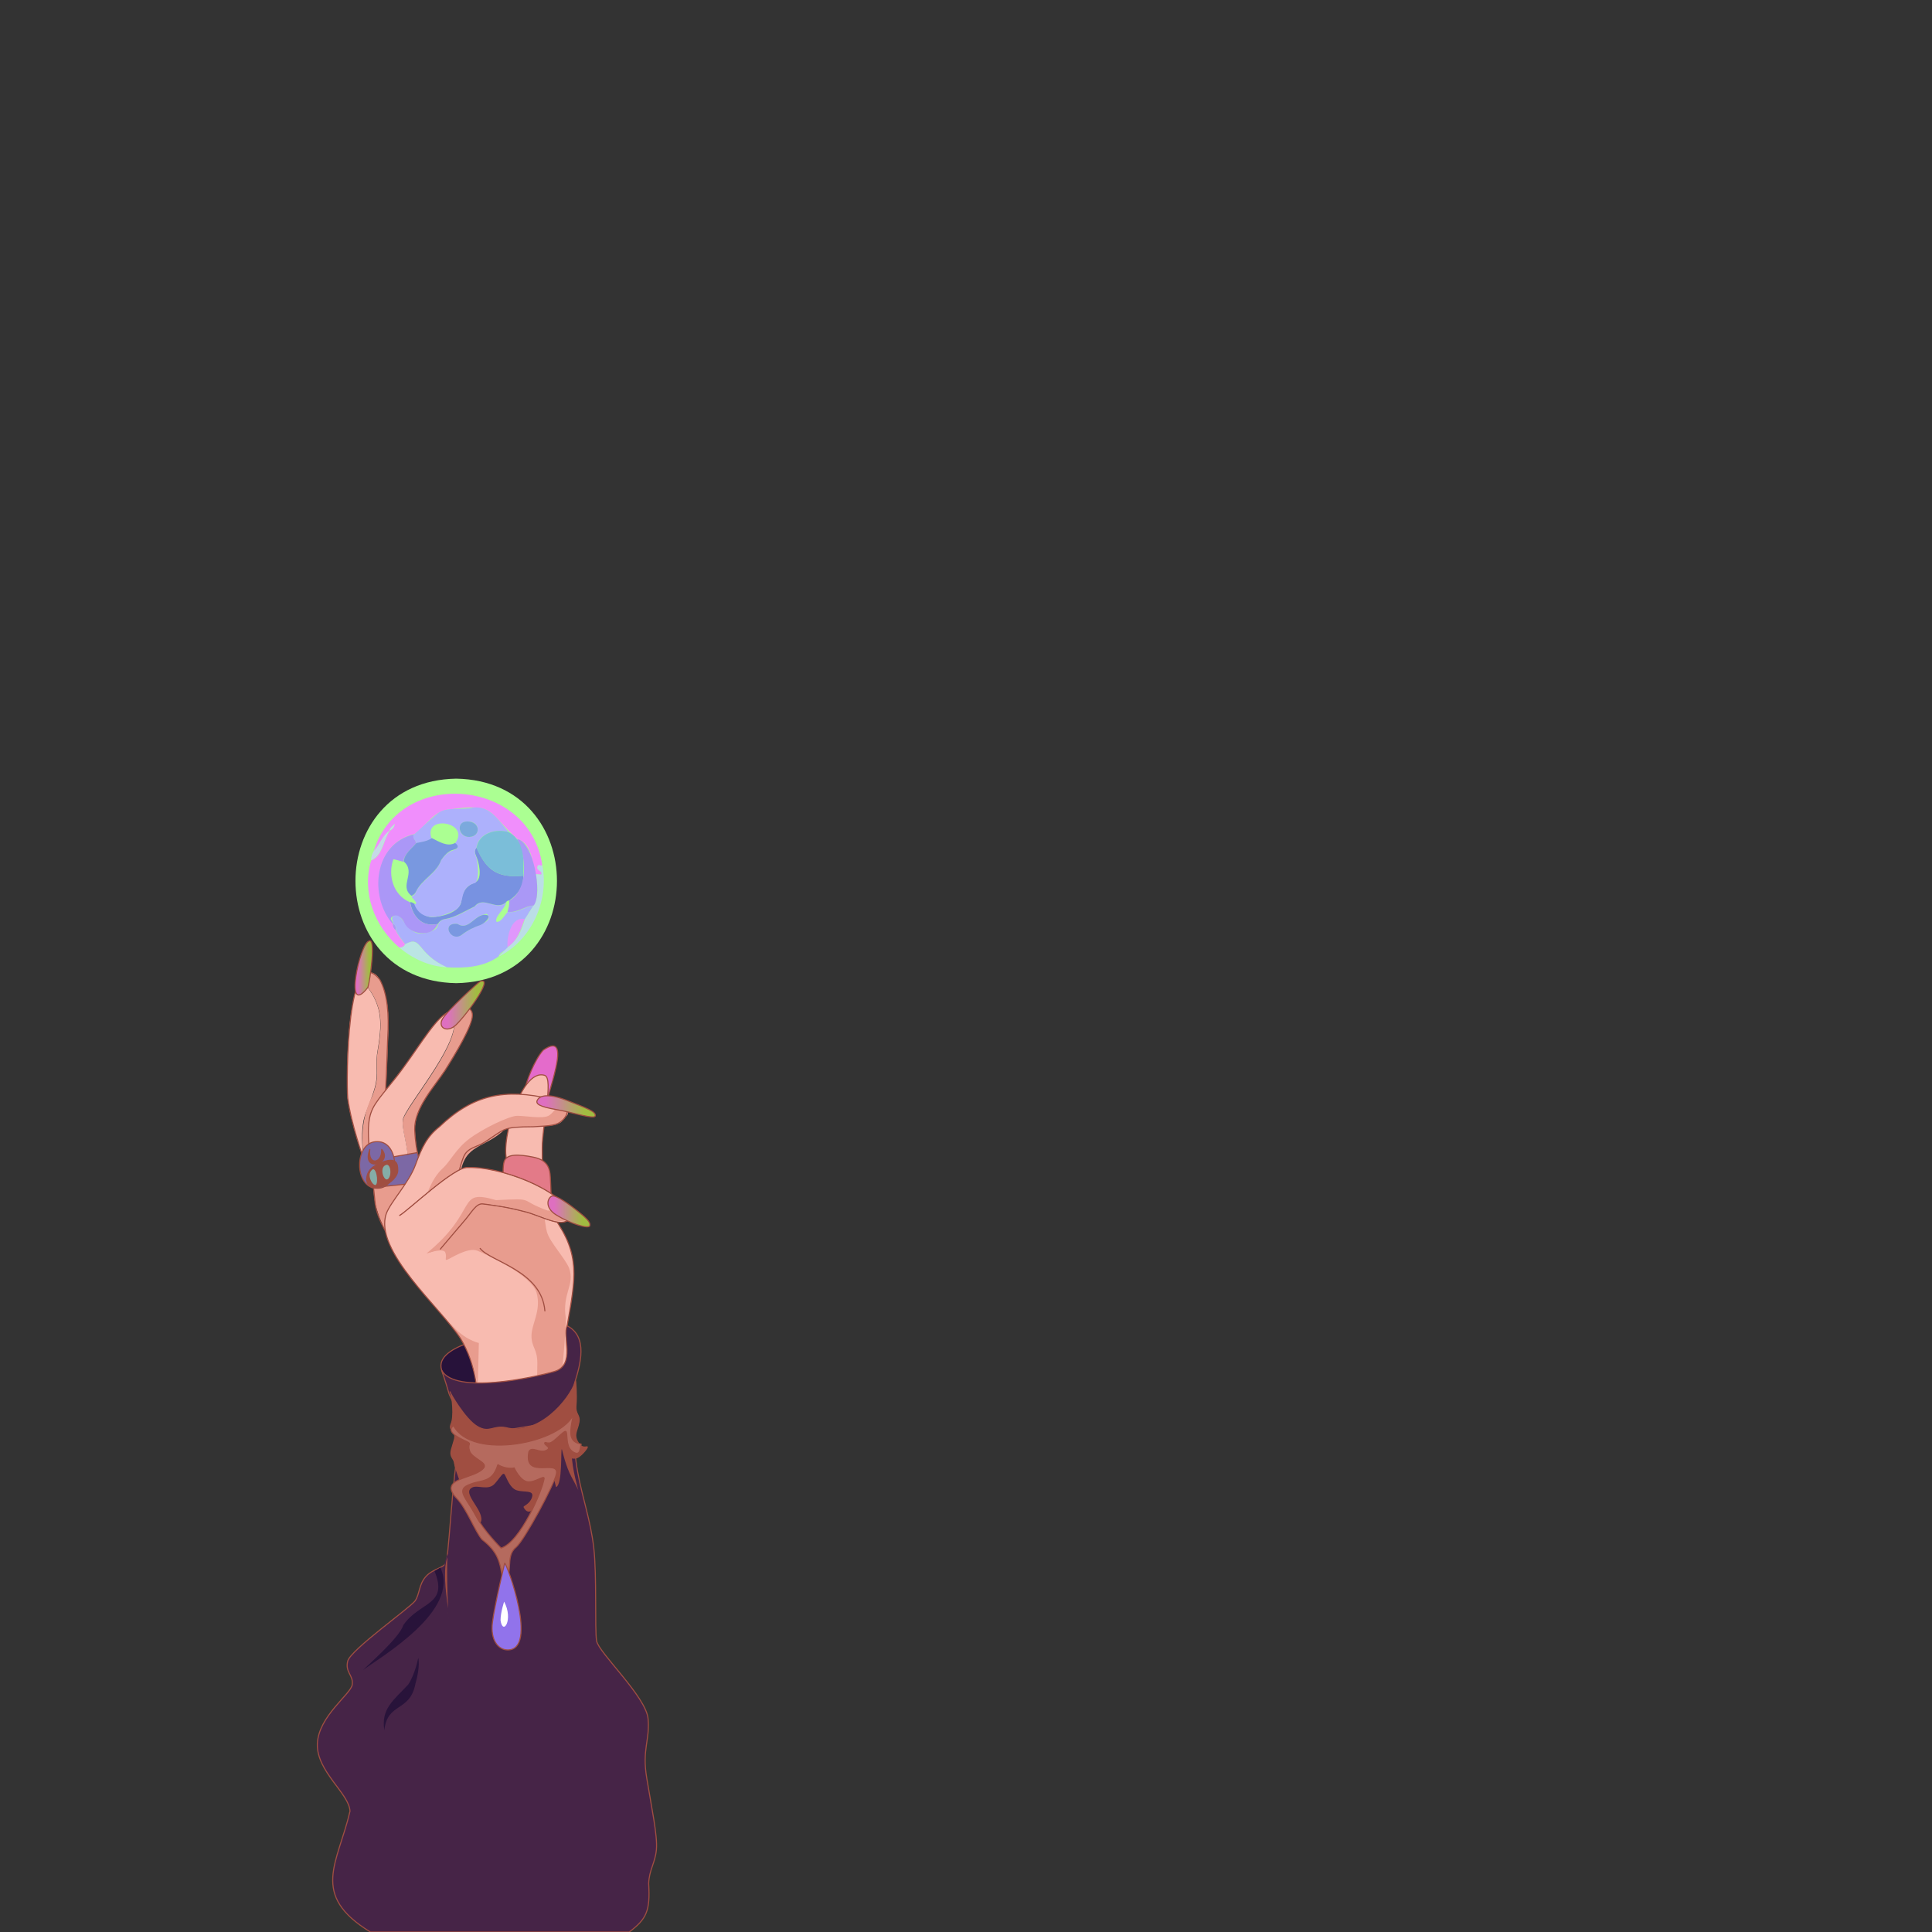 <svg version="1.1" id="图层_1" xmlns="http://www.w3.org/2000/svg" x="0" y="0" viewBox="0 0 1024 1024" style="enable-background:new 0 0 1024 1024" xml:space="preserve"><rect x="0" y="0" width="1024" height="1024" fill="#333333" stroke="none"/><style>.st1{fill:#f8bbb0}.st2{fill:#e89c8e}.st3,.st4{fill:none;stroke:#a04e41;stroke-width:.567;stroke-linejoin:round;stroke-miterlimit:10}.st4{fill:#7c68a5}.st5{fill:#a04e41}.st11,.st5,.st9{stroke:#a04e41;stroke-width:.567;stroke-linejoin:round;stroke-miterlimit:10}.st9{fill:none;stroke-linecap:round}.st11{fill:#462447}.st13{fill:#28133a}.st22{fill:#85ada7;stroke:#a04e41;stroke-width:.567;stroke-linejoin:round;stroke-miterlimit:10}.st23{fill:#bbdee6}.st28{fill:#c5d9e7}.st30{fill:#ab97f7}</style><path d="M234.1 726.2c-4.7-14 33.6-19.2 36.7-19 0 0 7.4-1.9 11.8.2 4.5 2.1 11.7 10.5 8.4 17.1-3.3 6.7-6.5 15.9-17.1 17.8-20.7 2.9-32.5-1.4-39.8-16.1z" style="fill:#27123a;stroke:#a04e41;stroke-width:.567;stroke-linejoin:round;stroke-miterlimit:10"/><path class="st1" d="M192.1 598.1c.7-7 1.5-6.9 5.3-17.7 3.8-10.8 1.5-12.5 2.4-21.4 2.8-17 3.8-26.5-8.9-40.6-6.8 14.5-7.3 45.7-6.7 63.6 1.7 13.5 8.4 32.2 8.4 32.2.1-1.9-1.2-9.1-.5-16.1z"/><path class="st2" d="M201.3 519.2c-2.7-5-7.2-4.8-10.3-.7 12.8 14 11.7 23.8 8.9 40.6-.9 8.9 1.5 10.8-2.4 21.4-6.5 12.8-5.9 24.5-4.6 33.8l10.1-4.1c.9-15.2 2-38.9 2.7-60 .8-12.1-.3-23.6-4.4-31z"/><path class="st3" d="M201.3 519.2c-17.6-21.4-17.8 53.4-17 62.8 1.7 13.5 8.4 32.2 8.4 32.2l10.1-4.1c.9-15.2 2-38.9 2.7-60 .8-12.2-.1-23.5-4.2-30.9z"/><path class="st2" d="M250.4 538.1c0-5.3-6.5-5.3-12.9-1.5 14.7 8.2-24.3 51.4-24 57.6-.7 3.8 3.1 15.4 2.6 21.1-1 6.6-14.9 7.7-18 14.2-.8 11.1 8.2 28 10.3 29.3l12.5-7.5c10.9-30 .4-24-1-52.5-.2-11.5 10.5-22.8 16.1-31.4 5.6-8.6 14.4-23.7 14.4-29.3z"/><path class="st1" d="M216.1 614.9c.5-5.7-3.3-17.3-2.6-21.1-.2-6.4 38.6-49.3 24-57.6-8.6 5.3-16.9 21.3-27.9 35-10.1 12.7-13.4 15.3-14.2 24.7-.7 7.5 1.2 22.3 2.6 33.3 3.2-6.7 17.3-7.7 18.1-14.3z"/><path class="st3" d="M250.4 538.1c0-5.8-7.5-5.3-14.4-.7s-16.3 21.3-26.4 34-13.4 15.3-14.2 24.7c-.9 9.4 2.4 29.7 3.3 40.5.9 10.8 9.6 22.1 9.6 22.1l12.5-7.5c10.9-30 .4-24-1-52.5-.2-11.5 10.5-22.8 16.1-31.4 5.5-8.7 14.5-23.6 14.5-29.2z"/><path class="st4" d="m221.2 610.9-28.5 5 4.3 13.5s23-1.9 27.9-3.4l-3.7-15.1z"/><path class="st4" d="M199.9 605.1c12.4-.3 12.4 25 0 24.7-12.4.3-12.4-25 0-24.7z"/><path class="st5" d="M194.3 625c.3-4.3 2.6-7 9.1-9.3 6.5-2.2 7.4 1 7.4 4.1.8 6.9-15.8 15-16.5 5.2z"/><path class="st5" d="M196 609.2c-1.2 8.7 6.7 7.7 6.3 0 6.5 7.6-11.1 12.8-6.3 0z"/><path d="M287.9 556.6c-4.5 5-9.1 16.5-10.3 23.1l9.4 24.2s.2-4.5 1.7-14.6c.5-8.1 15.8-44.2-.8-32.7z" style="fill:#e46bcb;stroke:#a04e41;stroke-width:.567;stroke-linejoin:round;stroke-miterlimit:10"/><path d="M288.8 570c-13.6-4.6-25.1 41.2-19.2 46.5l18 12.5s-.2-8.6-.2-20.6c0-12 6-36.6 1.4-38.4z" style="fill:#f8bbb0;stroke:#a04e41;stroke-width:.567;stroke-linejoin:round;stroke-miterlimit:10"/><path d="M291.7 624.1c-.2-5-1.5-9.3-9.1-10.8-7.5-1.5-14.2-1.9-15.4 2.4-1.2 4.3 0 12.9 0 12.9l25.4 16.1c-.1 0-.6-15.6-.9-20.6z" style="fill:#e37a88;stroke:#a04e41;stroke-width:.567;stroke-linejoin:round;stroke-miterlimit:10"/><path class="st1" d="M300.6 702.7c4.5-25.5 7.1-37.5-6.9-57.3-17.3-12.2-32.4-12.4-50.1-13l-1.5-6.5s1.5-7.5 3.6-12.7c2.1-5.1 6.9-5 11.3-7.9 11-7.1 8.9-8 25.7-8.1 9.6-.5 12.9-.7 15.9-3.9 3.1-3.3 3.9-8.7-6.5-10.8-24.7-5.8-41.4-2.3-59.2 14.7-6.5 5.1-9.3 10.8-12.7 20.2-3.4 9.4-13 19.4-15.4 25.7-7.1 19.7 29 50.3 39.4 66.5 8.6 14.4 8.6 29.2 8.6 29.2l23.8.7c0 .9 15.1.2 18.2.2 10.9-7.6 4.1-19.8 5.8-37z"/><path class="st2" d="M301.6 672c-2.6-5.8-10.1-13.5-11.7-19-1.5-5.5-.9-12.2-3.9-14.4-8.3-4.1-22.5-5.1-29.7-3.6-4.9 4.5-24.5 27.1-29 29 0 0 7.7-2.6 8.7-.2 1 2.4-.5 4.3.9 3.9 1.4-.3 11-6.9 16.1-4.8 5.1 2.1 28.8 12.9 31.4 22.3 2.6 9.4-2.7 16.5-2.7 22.8s3.1 6.7 3.1 14.6c0 7.9-.5 13-.5 13l6 3.1s5.7-2.7 6.5-4.8c.9-2.1 3.1-27.9 3.1-35.2-2.1-13.4 5-17.5 1.7-26.7zM244 622.3c2.2-16.1 13-13.6 23.3-23.5 3.8-2.5 24.7-.9 28.3-3.1 2.2-.7 2.4-1.7 4.8-4.3 2.4-2.6-2.7-5.3-3.9-5.7-1.2-.3-2.6 3.9-5.8 5.7-3.3 1.7-12.2 0-16.5 0-4.3 0-18.5 6.9-25.5 12.2-7 5.3-10.3 12.2-13.7 15.3-3.4 3.1-6 7-8.6 13.7l17.3-4.8c0 .3 0-4.5.3-5.5zM237.5 699.6c8.3 11.7 13.6 20.7 15.6 35 .2-.5.7-22.8.7-22.8s-9.3-1.9-16.3-12.2z"/><path class="st9" d="M300.6 702.7c4.5-25.5 7.1-37.5-6.9-57.3-17.3-12.2-32.4-12.4-50.1-13l-1.5-6.5s1.5-7.5 3.6-12.7c2.1-5.1 6.9-5 11.3-7.9 11-7.1 8.9-8 25.7-8.1 9.6-.5 12.9-.7 15.9-3.9 3.1-3.3 3.9-8.7-6.5-10.8-24.7-5.8-41.4-2.3-59.2 14.7-6.5 5.1-9.3 10.8-12.7 20.2-3.4 9.4-13 19.4-15.4 25.7-7.1 19.7 29 50.3 39.4 66.5 8.6 14.4 8.6 29.2 8.6 29.2l23.8.7c0 .9 15.1.2 18.2.2 10.9-7.6 4.1-19.8 5.8-37z"/><path d="m233.4 662 13-15.3c3.4-3.9 6-9.1 9.6-8.6 3.6.5 12 1.4 21.3 3.9 10.4 2.3 21.8 10.6 25.9 2.2-6.2-14.3-39-26.1-55.2-25.4-6.9-.9-32.4 23.5-36.2 25.4" style="fill:#f8bbb0;stroke:#a04e41;stroke-width:.283;stroke-linejoin:round;stroke-miterlimit:10"/><path class="st2" d="M236.3 659.3c-3.3 3.4-10.3 5.1-10.3 5.1 28.3-23 15.4-34.6 36.9-28.3 21.6-1.1 11.2-.3 27.3 5.5 4.1.3 9.6-1.4 10.3-.5 6 7.4-6.9 7-11.8 4.3-6.8-2.8-27-8.3-33.8-7-4.2.3-16 19.9-18.6 20.9z"/><path class="st9" d="m233.4 662 13-15.3c3.4-3.9 6-9.1 9.6-8.6 3.6.5 12 1.4 21.3 3.9 10.4 2.3 21.8 10.6 25.9 2.2-6.2-14.3-39-26.1-55.2-25.4-6.9-.9-32.4 23.5-36.2 25.4"/><path class="st11" d="M300.6 702.7c-2.7 5.3 4.7 20.8-6.7 24.2-11.3 3.3-52.4 12.2-59.8-.5 0 0 2.2 6.2 3.6 11.3 1.4 5.1 5 7.5 5.1 13.4l7.4 8.7c7.2-1.2 13.6 3.9 26.4 3.6 8.6-.7 17.7-6.2 21.1-9.9 3.4-3.8 6-16.5 6.9-20.6 2.9-9.4 7.3-24.4-4-30.2z"/><path class="st11" d="M347.9 980.4c.7-7.4-2.6-22.5-5.1-37.9-2.6-15.4 1.7-19.9.7-31.5-1-11.7-26.2-35-27.3-41.3-1-6.3.2-34.8-1.5-49.4s-6-26.2-8.6-40.5c-2.6-14.2-1.4-27.9-1.4-27.9l-59.7 9.9c-4.4 5.2-6.5 55.7-8.4 65.8-.3 3.3-6.9 3.6-10.8 7.9s-3.3 9.4-5.8 13c-2.6 3.6-34.1 25.9-35.7 31.9-1.5 6 3.1 7.5 2.4 12.5-.7 5-18 16.8-18.5 31.4-.5 14.6 17 26.4 17.3 35.7-6.4 27.6-21.5 44.2 10.8 64h137.2c9.1-6.8 11.2-11.1 10.3-25.7.3-7.4 3.4-10.7 4.1-17.9z"/><path d="M303 770.7c2.1-28.1-28.4-.9-44.9-7.4-7.7-2.1-12.9-3.4-12.9-3.4-6.7 15.2-4.9 15.3-1.2 26.1-1.9 4.7 8.2 20.4 10.8 20.9 2.6-6-10.6-15.5-4.5-18.5 2.9-1.5 8.6 1.9 12-2.1 3.4-3.9 4.3-6.3 5.3-4.6 1 1.7 2.6 7 6.3 8.2 3.8 1.2 9.3-.3 8.1 3.6-1.2 3.9-4.8 4.6-4.5 5.3.3.7 2.6 5.3 6.5-.5s5.8-11.5 6.9-14.9c1-3.4.2-4.6 1.2-3.4 1 1.2 2.6 8.2 2.6 8.2 3.6-1.3 2.4-20.7 3.1-20.1.3 1.2 2.2 9.4 5.1 14.7 2.9 5.3 3.6 7 3.6 7s-3.3-11.2-3.5-19.1z" style="fill:#a04e41"/><path class="st13" d="m233.4 830.8-3.1 1.9c7.5 18.3-7.8 16-16.5 28.6-2.1 6.8-19 21.3-21.3 23.8 9.6-7.1 51.6-31.5 40.9-54.3zM216.4 892.8c-7.9 8.5-14.5 12.8-12.7 24.3 1.6-15 13.6-9.5 16.5-24.7 2.7-9.4 1.5-13.7 1.5-13.7-.2.8-1.7 8.6-5.3 14.1z"/><path class="st5" d="M238.5 737.7c0 .5 7.9 14.4 14.4 18.3 6.5 3.9 8.4-.7 15.3.7 16.9 4.6 33.5-14.4 36.9-24.7 0 0 .7 7.4.2 12.7-.5 5.3 2.4 5 1.5 9.4-.9 4.5-2.9 6.2-.5 10.3 2.4 4.1 5 1.9 5 2.6 0 .7-3.8 5.5-6.2 5.8-9.3 1-3.3-14.9-7-12.9-2.1 1.5-6.2 9.1-9.3 10.1-3.1 1-5.5-4.6-7.9-1.2-2.4 3.4.2 6-2.9 7.7-3.1 1.7-4.3-4.3-9.8-2.7-5.5 1.5-8.4 7.9-11.8 4.8-3.4-3.1-2.4-4.5-3.9-7.7-1.5-3.3-4.5-9.4-6.3-6.3-1.9 3.1 1.4 3.8-.7 8.2-2.1 4.5-4.1 6.3-4.5 3.1-.3-3.3-2.9-3.3-1.7-7.7 1.2-4.5 2.4-6.5 1.4-8.7-1-2.2-2.7-1.7-1.7-4.6 1.9-3.5.8-15.2-.5-17.2z"/><path d="M303 762c-1.5-3.6 1.2-12.9 1.2-12.9-6.1 15.9-54.2 25.1-63.8 6.5-4.9 3.6 5.1 7.5 7.5 8.7 2.1 1.2-.3.9 1 4.8 1.4 3.9 9.1 5.8 7.7 8.6-4.1 6.4-25.3 5.2-14.4 16.6 5.1 5.3 9.4 17 13.2 21.6 8.6 6.7 9.7 11.8 11.1 21.9 6.3-2.2.8-12.8 7-17.7 4.5-3.8 20.4-33.4 21.4-38.9 1.6-8.3-17.5 3.4-14.6-11.7 1.4-3.3 5.7.9 9.1-.7 3.4-1.5-.7-2.7-.7-3.8 0-1 .7 0 2.6-.2 1.9-.2 5.5-4.5 7.9-6 2.4-1.5-.3 7.5 4.3 10.6 4.6 3.1 3.9-2.9 4.5-3.8.7-.5-3.5 0-5-3.6zm-14.6 21.6c-1 6.7-12.7 33.8-22.8 36.9 0 0-9.1-8.9-13.5-17.3-4.5-8.4-9.4-12.5-5.3-15.4 7.6-4.3 13.7-.6 17.1-11.5 4.3 2.7 9 1.8 8.6 1.7 0 0 3.1 6.9 7.2 7.4 4.1.4 8.7-3.7 8.7-1.8z" style="fill:#b56a5e;stroke:#a04e41;stroke-width:.567;stroke-linejoin:round;stroke-miterlimit:10"/><path d="M267.5 828.5s-5.3 21.9-6.5 31.4c-1.2 9.4 3.1 14.6 8.1 14.6 16.3 0-.3-45.4-1.6-46z" style="fill:#9173eb;stroke:#a04e41;stroke-width:.567;stroke-linejoin:round;stroke-miterlimit:10"/><path d="M267.2 848.9s-1.9 5.7-1.9 9.9c1.2 8.4 7-.3 1.9-9.9z" style="fill:#fff"/><path d="M237.5 824.1c-4.7 7.3.8 33.6.5 34.6 0 0-1.2-24.9-.5-34.6z" style="fill:#a04e41;stroke:#462447;stroke-width:.567;stroke-linejoin:round;stroke-miterlimit:10"/><linearGradient id="SVGID_1_" gradientUnits="userSpaceOnUse" x1="290.55" y1="381.034" x2="312.683" y2="381.034" gradientTransform="matrix(1 0 0 -1 -.04 1023.09)"><stop offset=".145" style="stop-color:#de6fc0"/><stop offset=".817" style="stop-color:#a1bc41"/></linearGradient><path d="M312.6 649.7c-.7 1.9-10.8-1.4-17.7-5.7s-4.3-9.6-2.2-10.1c2.1-.5 8.7 4.1 14.2 8.6 5.5 4.4 6 5.8 5.7 7.2z" style="fill:url(#SVGID_1_);stroke:#a04e41;stroke-width:.567;stroke-linejoin:round;stroke-miterlimit:10"/><linearGradient id="SVGID_00000163792749227858076560000002911510249364453268_" gradientUnits="userSpaceOnUse" x1="284.66" y1="436.677" x2="315.599" y2="436.677" gradientTransform="matrix(1 0 0 -1 -.04 1023.09)"><stop offset=".145" style="stop-color:#de6fc0"/><stop offset=".817" style="stop-color:#a1bc41"/></linearGradient><path style="fill:url(#SVGID_00000163792749227858076560000002911510249364453268_);stroke:#a04e41;stroke-width:.567;stroke-linejoin:round;stroke-miterlimit:10" d="M315.5 591.4c-.3 2.1-11.3-1.7-20.6-3.3s-11.1-3.1-10.1-5 4.5-4.1 15.3 0c10.8 4.2 15.9 6.1 15.4 8.3z"/><linearGradient id="SVGID_00000044873611238748250090000007799011453756767106_" gradientUnits="userSpaceOnUse" x1="233.99" y1="490.463" x2="256.754" y2="490.463" gradientTransform="matrix(1 0 0 -1 -.04 1023.09)"><stop offset=".145" style="stop-color:#de6fc0"/><stop offset=".817" style="stop-color:#a1bc41"/></linearGradient><path style="fill:url(#SVGID_00000044873611238748250090000007799011453756767106_);stroke:#a04e41;stroke-width:.567;stroke-linejoin:round;stroke-miterlimit:10" d="M254.6 520.1c-.7.2-18 15.9-20.2 20.2s2.2 6.9 6.5 3.6 21.6-26.2 13.7-23.8z"/><linearGradient id="SVGID_00000135670995300340672380000007029526167445030043_" gradientUnits="userSpaceOnUse" x1="188.274" y1="510.084" x2="197.45" y2="510.084" gradientTransform="matrix(1 0 0 -1 -.04 1023.09)"><stop offset=".145" style="stop-color:#de6fc0"/><stop offset=".817" style="stop-color:#a1bc41"/></linearGradient><path style="fill:url(#SVGID_00000135670995300340672380000007029526167445030043_);stroke:#a04e41;stroke-width:.567;stroke-linejoin:round;stroke-miterlimit:10" d="M195.5 498.8c-4.9 1.4-13.4 41.2-.5 24.5 1.2-3.9 4.4-27.1.5-24.5z"/><path class="st9" d="M254.5 661.7c5.3 7 32.6 11.7 34.3 33.1"/><path class="st22" d="M204.2 617.3c-3.8 1.7-.9 9.6 1.5 7.9 2.5-1.7 1.8-9.5-1.5-7.9zM196.9 619.9c-3.4 3.1.9 9.9 2.6 8.2 1.6-1.7.1-10.8-2.6-8.2z"/><path class="st23" d="M241.8 420.6c60.9 1 60.8 91.6 0 92.6-60.9-1-60.9-91.6 0-92.6z"/><path d="M241.8 412.7c71.2 1.2 71.2 107.2 0 108.4-71.2-1.2-71.2-107.2 0-108.4z" style="fill:#abff92"/><path d="M264.2 507c-8.1 5.7-17.8 6.2-27.3 5.7-16.5-7.4-13-17.3-22.1-12.2-1.7-2.6-3.8-4.6-5-7.5.2-1.4-.2-2.6-1.5-3.3.3-1.5-1.5-2.9.2-4.1 1.7-1.2 2.2-.3 3.4.2 4.6 5.5 7.2 11.3 15.8 8.1 2.1-.7 4.1-1.4 4.5-4.1.9-1.5 2.2-2.6 3.9-2.6 5.7-1 10.6-4.3 15.6-6.7 4.6-5.8 11.3 2.6 16.6-2.2-.5 3.3-6.5 7.7-5.1 10.3 2.6.2 4.3-3.8 6-5.3 5.1.9 8.9-2.9 13.9-3.4-2.1 2.2-3.3 5-4.8 7.5-7.2-1.7-9.6 9.4-9.1 14.9-1.4 1.8-4.3 2.3-5 4.7zm-21.7-17.3c-8.9-1-3.6 9.9 2.4 5.7 2.9-2.2 6.3-4.1 9.9-5.3 1.5-.9 4.8-2.1 4.1-4.3-.7-2.2-1.7-1.2-2.7-1-5.2 1-8.2 8.5-13.7 4.9z" style="fill:#abb1fc"/><path d="M209.7 493c1.2 2.9 3.3 5.1 5 7.5-.5 1.2-1.7 1.7-3.1 1.7-13.2-11.3-19.9-29.1-14.9-46.1 6-2.2 6.5-10.8 9.8-15.6 1.2-.9 2.4-1.5 2.7-3.8-1.5 1.4-2.7 2.1-2.7 3.6-3.9 2.6-5.1 7.5-8.4 10.8 13.5-44.2 82.6-38.9 89.3 7.4-.5 1-2.2-.7-2.6 1-.3 1.7 2.9 1.9 2.1 4.1l-2.9-.3c-2.1-6.7-2.1-16.3-9.9-18.7-16.1-14.6-11.3-18.9-35.8-15.6-7.9.3-12.5 8.7-18.5 13-21.4 4.8-24.2 32.7-11.5 47.7-.1 1.4.6 2.4 1.4 3.3z" style="fill:#f08efc"/><path class="st23" d="m284 463.3 2.9.3c.9-2.2-2.6-1.9-2.1-4.1.5-2.2 2.1 0 2.6-1 3.8 18.9-5.8 40-23.1 48.5 7.2-8.1 10.5-7.7 13.9-19.9 6.8-10.4 7.6-11.1 5.8-23.8z"/><path d="M211.6 502.2c1.4.2 2.6-.5 3.1-1.7 9.1-5 5.7 4.8 22.1 12.2-9.3-.5-18-4.5-25.2-10.5z" style="fill:#bbe5e4"/><path class="st28" d="M198.1 451.1c3.3-3.3 4.5-8.4 8.4-10.8-3.3 4.8-3.8 13.4-9.8 15.6 0-1.7.5-3.4 1.4-4.8z"/><path d="M268.2 478.2c-5.3 4.8-12-3.6-16.6 2.2-5.1 2.4-10.1 5.7-15.6 6.7-1.7.2-3.1 1-3.9 2.6-8.6 1.9-13.4-4.1-14.7-11.5 1-.2 1.5.5 2.4.9 1.7 3.8 5.3 7.2 9.6 7 4.3-.2 13.7-2.1 15.1-8.1.3-4.6 2.2-8.4 7-10.1 4.8-1.7 2.1-11.7.9-14.1-1-2.4-1-3.1.2-4.6 5.1 12 11.1 16.3 24.7 14.9.3 6-2.9 9.9-7.4 13.2-.7-.1-1.4.4-1.7.9z" style="fill:#7892e1"/><path class="st30" d="M217.3 478.2c1.4 7.4 6.2 13.4 14.7 11.5-2.7 7.4-14.8 6-17.7-.7-1-2.1-3.4-4.8-6-3.4s.2 2.6-.2 4.1c-12.7-14.9-9.9-42.7 11.5-47.5-1.5 1.7.9 2.9.9 4.8-2.6 3.1-6.3 5.7-6.7 9.8-1.7-.5-3.4-1-5.3-1.4-3.1 8.6 0 19.2 8.8 22.8z"/><path d="M269.9 477.4c10.3-6 9.1-23.5 4.1-32.7 8.7 1.2 13.7 29.1 8.9 35.2-4.8.3-8.7 4.1-13.9 3.4.4-2 1.2-3.9.9-5.9z" style="fill:#aa98f6"/><path d="M242.5 489.7c5.5 3.6 8.6-3.9 13.7-4.8 5.5-.5 1.5 4-1.4 5.3-3.6 1.2-7 2.9-10.1 5.3-5.8 4.2-11.2-6.8-2.2-5.8z" style="fill:#7a98e1"/><path d="M278.1 487.1c-2.1 5.7-3.6 11.3-9.1 14.9-.5-5.4 1.9-16.4 9.1-14.9z" style="fill:#e097fc"/><path class="st30" d="M209.7 493c-1-.9-1.5-1.9-1.5-3.3 1.3.5 1.7 1.7 1.5 3.3z"/><path d="M220.5 447c0-1.9-2.6-3.1-.9-4.8 4.1-3.8 8.2-7.5 12.5-11.1 4.3-3.6 12.9-1.7 19-3.1 8.9-.9 13.5 7.5 18.7 13.2-6.9-2.4-16.3.5-17.3 8.2-1.2 1.5-.9 2.9-.2 4.6.9 1.5 2.2 13.7-.9 14.1-8.7 2.6-4.5 11-9.9 14.1-7.5 4.1-18 7-21.9-2.9 2.7-.3-1-2.9-1.5-4.1 1-.3 1.9-1.2 2.2-2.2 3.1-6.7 10.8-9.6 13.4-16.8 1.5-2.2 3.4-4.6 6.5-5.5 3.1-.9 2.7-2.1.9-3.6 8.9-11.3-17.1-15.8-12.3-2.6-2.6 1.5-5.5 2-8.3 2.5zm28.3-3.4c6.2-.3 5.8-8.4-.9-8.2-6.6.1-4.9 8.4.9 8.2z" style="fill:#adb1fc"/><path d="M252.6 449.4c1-7.7 10.5-10.6 17.3-8.2 8.2 4.8 7.7 14.6 7.5 23-13.7 1.3-19.7-3-24.8-14.8z" style="fill:#7bbed9"/><path class="st28" d="M206.5 440.3c0-1.5 1.4-2.2 2.7-3.6-.3 2.3-1.5 2.9-2.7 3.6z"/><path d="M218.1 474.8c-6.9-5.3 2.7-12.3-4.1-18.2.3-4.1 4.1-6.7 6.7-9.8 2.7-.5 5.7-.9 8.2-2.6 3.8 1.9 8.2 4.8 12.3 2.6 2.1 1.5 1.9 2.9-.9 3.6-2.7.5-5 3.3-6.5 5.5-2.6 7.2-10.3 10.1-13.4 16.8-.4.9-1.4 1.8-2.3 2.1z" style="fill:#7998e0"/><path d="M248.8 443.6c-5.8.2-7.5-8.4-.9-8.2 6.7.1 7.1 7.8.9 8.2z" style="fill:#7ba9dd"/></svg>